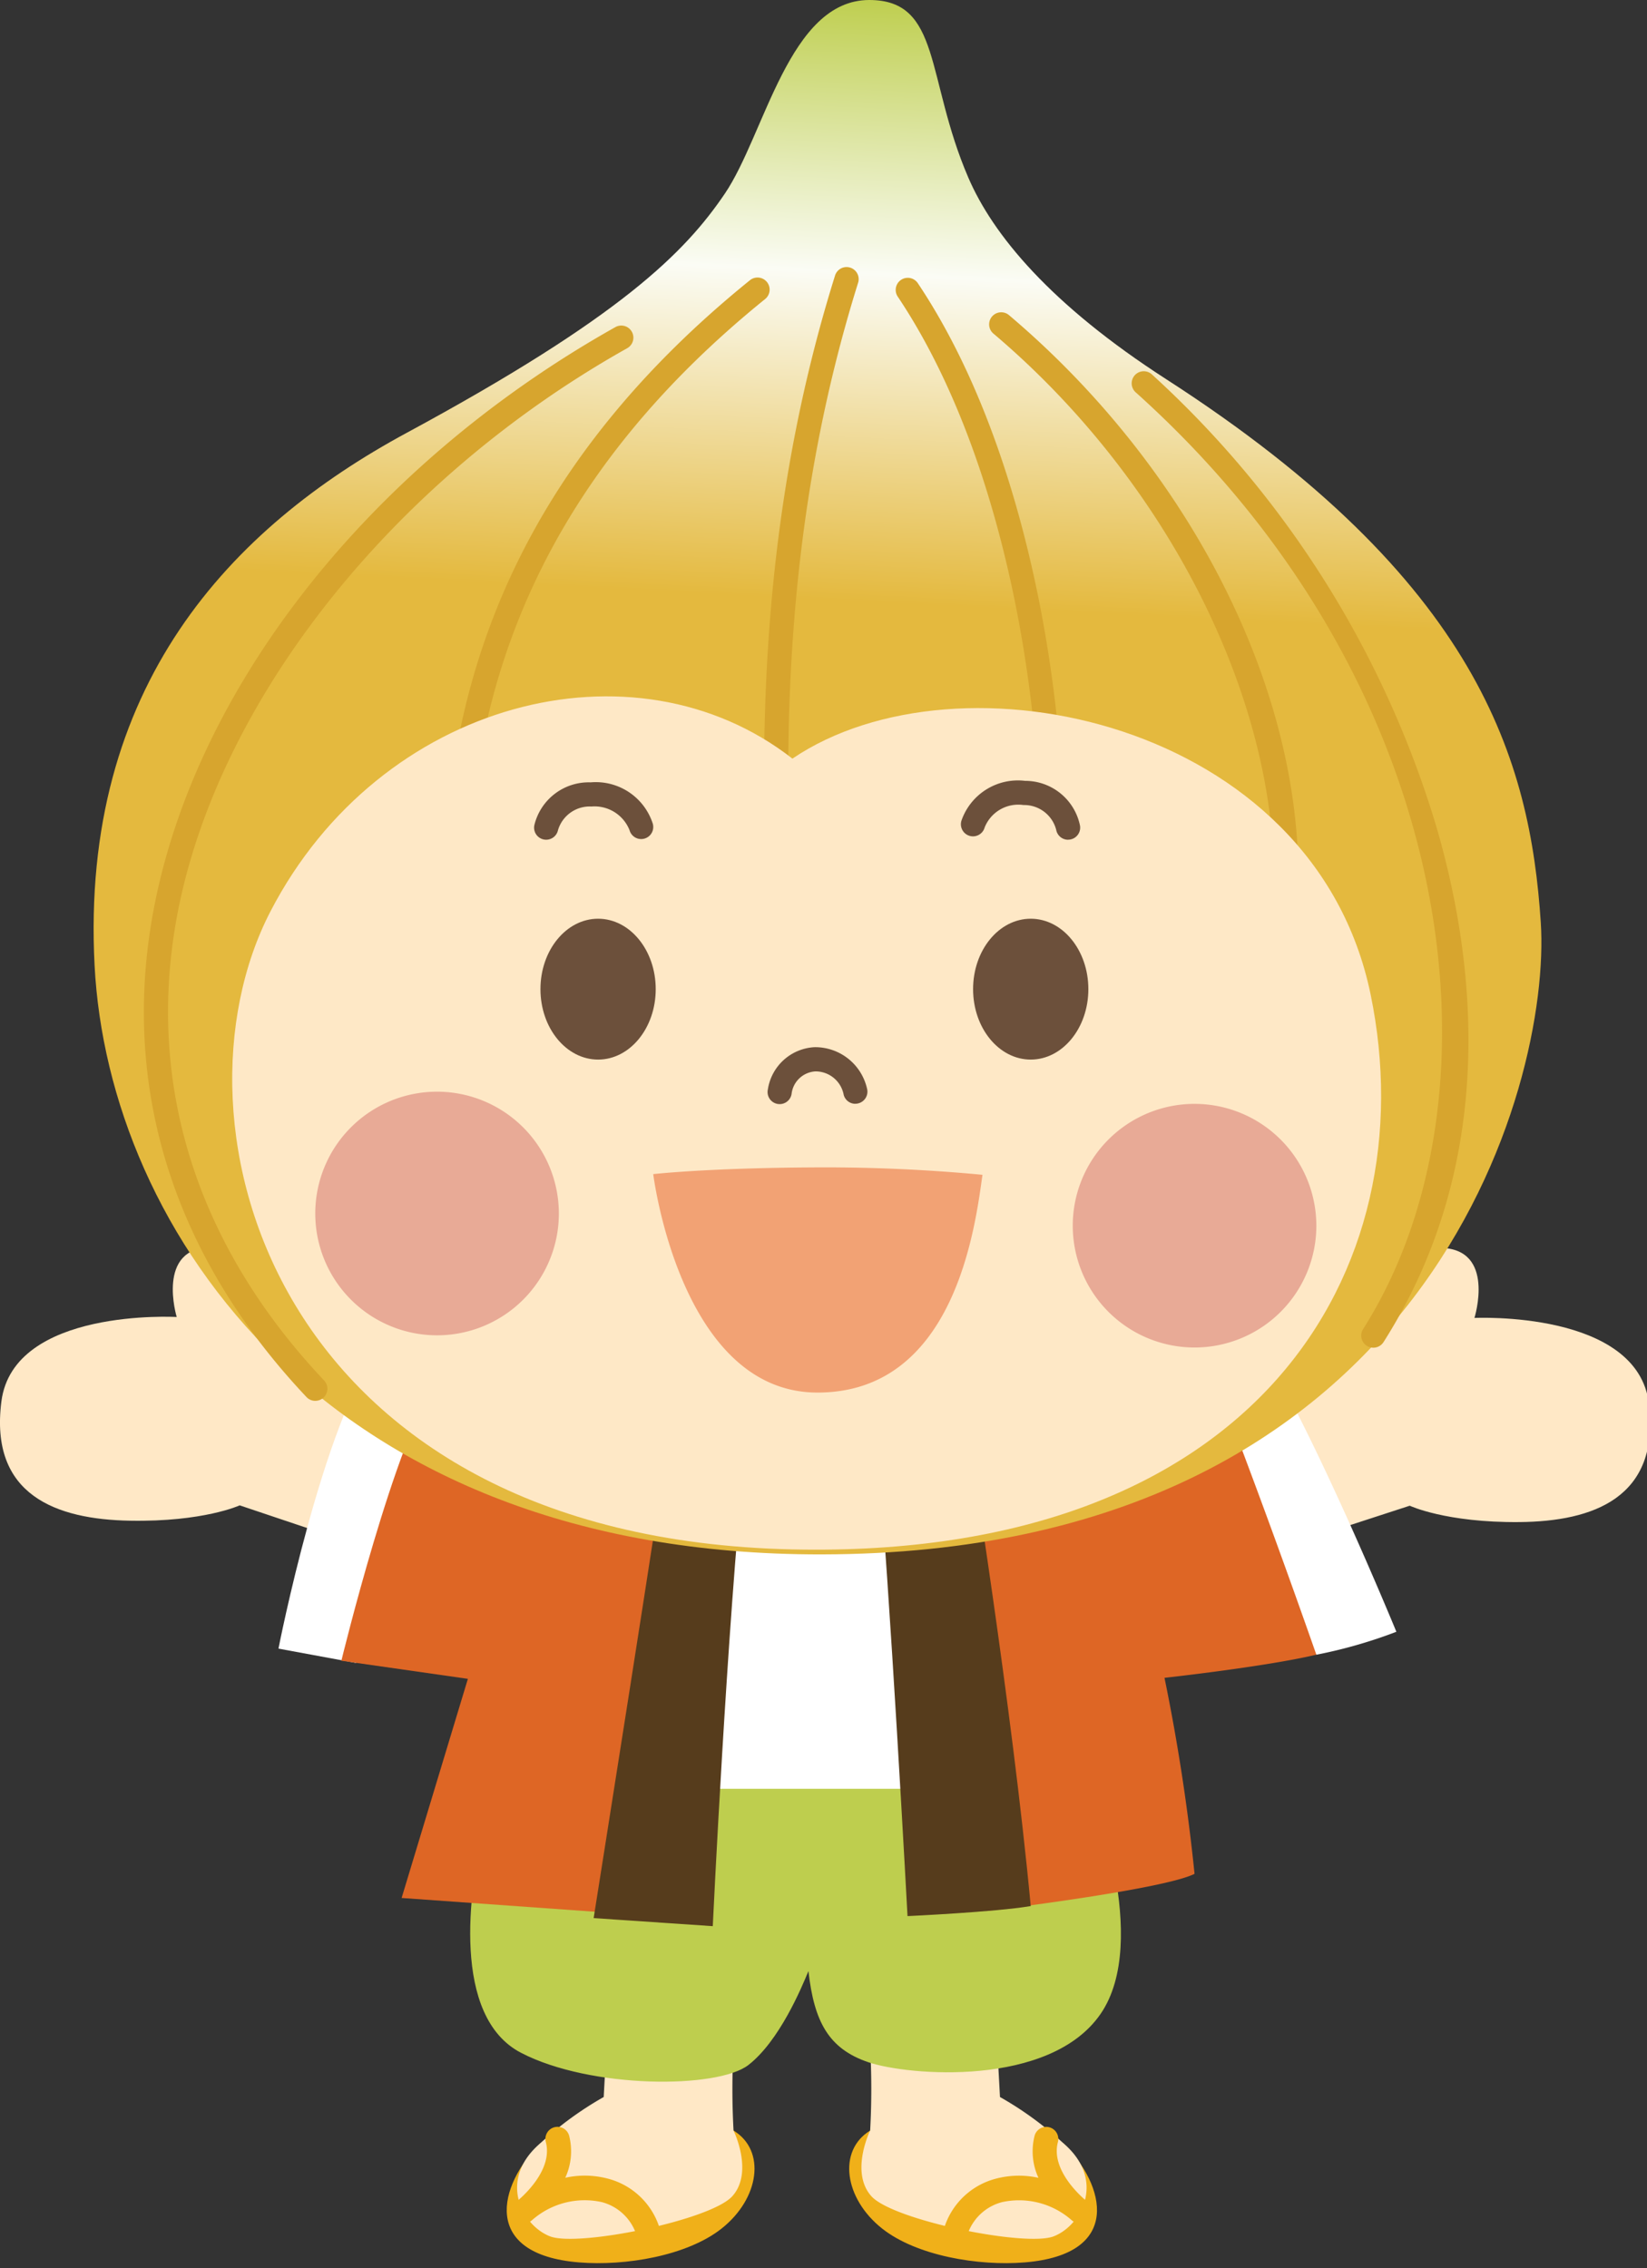<svg xmlns="http://www.w3.org/2000/svg" xmlns:xlink="http://www.w3.org/1999/xlink" width="138" height="190" viewBox="0 0 138 190"><rect x="0" y="0" width="138" height="190" fill="#333333" stroke="none"/><defs><clipPath id="a"><rect width="138" height="190" transform="translate(0 0)" fill="none"/></clipPath><clipPath id="b"><path d="M68.849,0c-6.724,0-8.74,11.264-12.1,16.221S48,26.584,30.072,36.271C15.4,44.2,2.726,57.451,3.94,80.881c1.147,22.139,19.407,49.384,60.875,49.337,50.9-.057,61.195-39.425,60.3-52.943S119.958,48.663,93.73,31.767c-9.7-6.252-14.523-12.1-16.586-16.9C73.559,6.534,74.9,0,68.849,0Z" transform="translate(-3.859)" fill="none"/></clipPath><linearGradient id="c" x1="0.971" y1="0.498" x2="0.607" y2="0.494" gradientUnits="objectBoundingBox"><stop offset="0" stop-color="#bece4e"/><stop offset="0.457" stop-color="#fbfcf5"/><stop offset="1" stop-color="#e4b93e"/></linearGradient></defs><g transform="translate(0 0)"><g clip-path="url(#a)"><path d="M23.724,96.091c8.019,1.011,43.736-.9,43.736-.9L62.084,57.109S42.564,61.4,28.77,58.142Z" transform="translate(24.28 58.588)" fill="#fff"/><path d="M31.295,63.254C29.164,62.132,24.9,60,24.9,60s-2.8-8.428-7.177-8.422c-4.686.006-2.916,5.839-2.916,5.839S1.128,56.63.118,64.49s4.6,9.88,10.767,9.992,9.2-1.286,9.2-1.286L28.6,76.058,32.551,64.49Z" transform="translate(-0.001 52.913)" fill="#ffe8c6"/><path d="M53.524,63.152c2.139-1.1,6.422-3.195,6.422-3.195s2.881-8.4,7.256-8.355c4.686.051,2.861,5.867,2.861,5.867s13.688-.658,14.623,7.212-4.69,9.836-10.86,9.89S64.642,73.2,64.642,73.2L56.1,75.98l-3.84-11.6Z" transform="translate(53.479 52.939)" fill="#ffe8c6"/><path d="M23.81,89.491c-3.559,3.547-4.984,9.317,3.225,9.99,3.893.32,9.067-.557,11.942-2.828,3.187-2.514,3.753-6.542,1.01-8.217C29.046,86.48,23.81,89.491,23.81,89.491" transform="translate(21.475 90.048)" fill="#f0b019"/><path d="M39.547,84.664a63.715,63.715,0,0,0,0,6.961s1.708,3.48-.1,5.5-12.909,4.267-15.265,3.369-4.431-4.737-.813-7.814a28.626,28.626,0,0,1,5.3-3.863l.225-4.155Z" transform="translate(21.915 86.857)" fill="#ffe8c6"/><path d="M32.552,97.475a1.014,1.014,0,0,1-.951-.664,4.158,4.158,0,0,0-2.847-2.573,6.655,6.655,0,0,0-5.827,1.505c-.073.059-.119.093-.136.105a1.012,1.012,0,0,1-1.244-1.6l.1-.077c.478-.391,3.029-2.617,2.428-4.947a1.012,1.012,0,1,1,1.959-.506A5.3,5.3,0,0,1,25.7,92.2a7.584,7.584,0,0,1,3.6.081,6.165,6.165,0,0,1,4.2,3.829,1.017,1.017,0,0,1-.6,1.3,1.049,1.049,0,0,1-.348.061" transform="translate(21.664 90.239)" fill="#f0b019"/><path d="M53.1,89.491c3.559,3.547,4.984,9.317-3.225,9.99-3.893.32-9.067-.557-11.942-2.828-3.187-2.514-3.753-6.542-1.01-8.217C47.864,86.48,53.1,89.491,53.1,89.491" transform="translate(35.989 90.048)" fill="#f0b019"/><path d="M36.4,84.664a63.712,63.712,0,0,1,0,6.961s-1.708,3.48.1,5.5,12.909,4.267,15.265,3.369,4.431-4.737.813-7.814a28.626,28.626,0,0,0-5.3-3.863l-.225-4.155Z" transform="translate(36.509 86.857)" fill="#ffe8c6"/><path d="M40.127,97.475a1.049,1.049,0,0,1-.348-.061,1.017,1.017,0,0,1-.6-1.3,6.165,6.165,0,0,1,4.2-3.829,7.586,7.586,0,0,1,3.6-.081,5.3,5.3,0,0,1-.334-3.482,1.012,1.012,0,1,1,1.959.506c-.6,2.33,1.951,4.556,2.43,4.947.03.026.065.051.1.077a1.012,1.012,0,0,1-1.244,1.6c-.016-.012-.063-.047-.136-.105a6.667,6.667,0,0,0-5.827-1.505,4.158,4.158,0,0,0-2.847,2.573,1.014,1.014,0,0,1-.951.664" transform="translate(40.031 90.239)" fill="#f0b019"/><path d="M20.589,77.448c-1.234,4.941-2.691,15.607,3.14,18.638S40.214,99.119,42.794,97.1s4.417-6.4,5.018-7.86c.478,4.269,1.71,6.513,5.018,7.636s15.2,2.133,19.457-4.042S71.5,73.968,71.5,73.968H22.384Z" transform="translate(19.926 75.884)" fill="#bece4e"/><path d="M19.942,55.733c-4.711,6.288-8.411,25.2-8.411,25.2l6.5,1.2,7.839-23.405Z" transform="translate(11.801 57.177)" fill="#fff"/><path d="M54.921,55.165c4.731,7.1,12.047,24.941,12.047,24.941a40.444,40.444,0,0,1-6.706,1.923c-7.114-7.3-11.376-23.934-11.376-23.934Z" transform="translate(50.032 56.594)" fill="#fff"/><path d="M22.155,57.109c-3.476,4.734-8.019,23.429-8.019,23.429l10.6,1.517-5.552,18.357,21.293,1.517,3.942-40.591Z" transform="translate(14.467 58.588)" fill="#de6625"/><path d="M38.33,62.524c-.168,5.557,5.081,39.495,5.081,39.495S58.17,100.25,60.865,98.9a164.261,164.261,0,0,0-2.517-16.42s8.456-.928,12.723-1.939c-5.154-14.708-8.83-23.932-8.83-23.932Z" transform="translate(39.224 58.078)" fill="#de6625"/><path d="M37.235,61.219c-1.493,14.485-2.671,39.412-2.671,39.412l-9.982-.675S30.619,61.893,30.91,59.2c1.971,0,6.325,2.022,6.325,2.022" transform="translate(25.159 60.73)" fill="#563c1c"/><path d="M36.333,60.541c1.01,10.78,2.523,38.905,2.523,38.905s7.357-.336,10.324-.841C47.6,81.762,44.016,59.53,44.016,59.53Z" transform="translate(37.184 61.072)" fill="#563c1c"/></g></g><g transform="translate(7.844 0)"><g clip-path="url(#b)"><rect width="136.726" height="130.064" transform="matrix(0.054, -0.999, 0.999, 0.054, -8.118, 129.885)" fill="url(#c)"/></g></g><g transform="translate(0 0)"><g clip-path="url(#a)"><path d="M34.015,78.408a1.01,1.01,0,0,1-1-.9c-2.8-25.931-1.346-46.818,4.563-65.736a1.013,1.013,0,1,1,1.932.606c-5.823,18.642-7.248,39.268-4.484,64.912a1.013,1.013,0,0,1-.9,1.116,1.024,1.024,0,0,1-.111.006" transform="translate(32.379 11.344)" fill="#d7a52e"/><path d="M19.444,67.28a1.013,1.013,0,0,1-1.012-.972C17.576,44.193,25.953,26.329,44.041,11.7a1.013,1.013,0,0,1,1.273,1.576C27.754,27.477,19.624,44.8,20.456,66.227a1.014,1.014,0,0,1-.971,1.053Z" transform="translate(18.803 11.769)" fill="#d7a52e"/><path d="M20.321,103.538a1.011,1.011,0,0,1-.735-.316C8.85,91.85,4.32,78.323,6.485,64.094c2.938-19.3,17.869-38.656,38.967-50.5a1.013,1.013,0,1,1,.987,1.769C26.187,26.732,11.288,45.98,8.486,64.4c-2.068,13.588,2.278,26.529,12.57,37.426a1.013,1.013,0,0,1-.735,1.71" transform="translate(6.097 13.817)" fill="#d7a52e"/><path d="M49.854,63.349a1.206,1.206,0,0,1-.148-.01,1.013,1.013,0,0,1-.856-1.149c1.089-7.441-.765-32.984-11.6-49.142a1.013,1.013,0,0,1,1.681-1.128c11.137,16.614,13.039,42.9,11.92,50.562a1.013,1.013,0,0,1-1,.867" transform="translate(37.949 11.77)" fill="#d7a52e"/><path d="M65.3,67.711a.862.862,0,0,1-.176-.016,1.01,1.01,0,0,1-.822-1.171C67.2,49.916,57.755,28.6,41.319,14.7a1.012,1.012,0,0,1,1.305-1.548c17.227,14.578,26.74,36.166,23.67,53.723a1.01,1.01,0,0,1-.993.839" transform="translate(41.919 13.248)" fill="#d7a52e"/><path d="M67.108,97.152a1,1,0,0,1-.544-.158,1.017,1.017,0,0,1-.31-1.4C78.472,76.379,74.682,41.771,47.2,17.118a1.012,1.012,0,0,1,1.352-1.507A83.8,83.8,0,0,1,72.4,53.527c3.3,11.321,5.2,28-4.435,43.158a1.014,1.014,0,0,1-.854.468" transform="translate(47.958 15.749)" fill="#d7a52e"/><path d="M56.556,100.259C13.044,99.3,3.623,64.552,12.819,46.812s30.5-23.13,43.736-12.8c13.907-9.431,43.71-3.221,48.447,19.763s-9.429,47.339-48.447,46.484" transform="translate(9.841 29.541)" fill="#fee8c6"/><path d="M32.038,43.888c0,3.256-2.161,5.9-4.828,5.9s-4.83-2.64-4.83-5.9,2.163-5.9,4.83-5.9,4.828,2.64,4.828,5.9" transform="translate(22.904 38.977)" fill="#6c503b"/><path d="M49.953,43.888c0,3.256-2.161,5.9-4.828,5.9s-4.83-2.64-4.83-5.9,2.163-5.9,4.83-5.9,4.828,2.64,4.828,5.9" transform="translate(41.239 38.977)" fill="#6c503b"/><path d="M39.136,48.043a1.011,1.011,0,0,1-.975-.746,2.4,2.4,0,0,0-2.355-1.969,2.133,2.133,0,0,0-2.013,1.892,1.012,1.012,0,1,1-1.987-.381A4.174,4.174,0,0,1,35.727,43.3a4.456,4.456,0,0,1,4.385,3.458,1.013,1.013,0,0,1-.975,1.28" transform="translate(32.532 44.426)" fill="#6c503b"/><path d="M33.465,55.361A10.205,10.205,0,1,1,23.259,45.142,10.213,10.213,0,0,1,33.465,55.361" transform="translate(13.361 46.312)" fill="#e8aa96"/><path d="M64.832,55.865A10.205,10.205,0,1,1,54.626,45.646,10.213,10.213,0,0,1,64.832,55.865" transform="translate(45.463 46.829)" fill="#e8aa96"/><path d="M23.13,37.159a1.061,1.061,0,0,1-.21-.022,1.011,1.011,0,0,1-.781-1.2,4.686,4.686,0,0,1,4.719-3.584,5.016,5.016,0,0,1,5.206,3.468,1.011,1.011,0,1,1-1.949.541,3.153,3.153,0,0,0-3.195-1.985,2.771,2.771,0,0,0-2.8,1.981,1.013,1.013,0,0,1-.987.8" transform="translate(22.634 33.188)" fill="#6c503b"/><path d="M48.762,37.227a1.012,1.012,0,0,1-.994-.835,2.769,2.769,0,0,0-2.736-2.072,3.032,3.032,0,0,0-3.258,1.88,1.013,1.013,0,1,1-1.932-.606,5.006,5.006,0,0,1,5.32-3.3,4.686,4.686,0,0,1,4.6,3.738,1.011,1.011,0,0,1-.817,1.175,1.1,1.1,0,0,1-.18.016" transform="translate(40.728 33.121)" fill="#6c503b"/><path d="M40.943,48.275c-8.825.047-13.339.561-13.339.561s2.257,18.3,13.762,18.3S54.578,53.271,55.19,48.893a140.7,140.7,0,0,0-14.247-.618" transform="translate(27.13 49.524)" fill="#f2a274"/></g></g></svg>